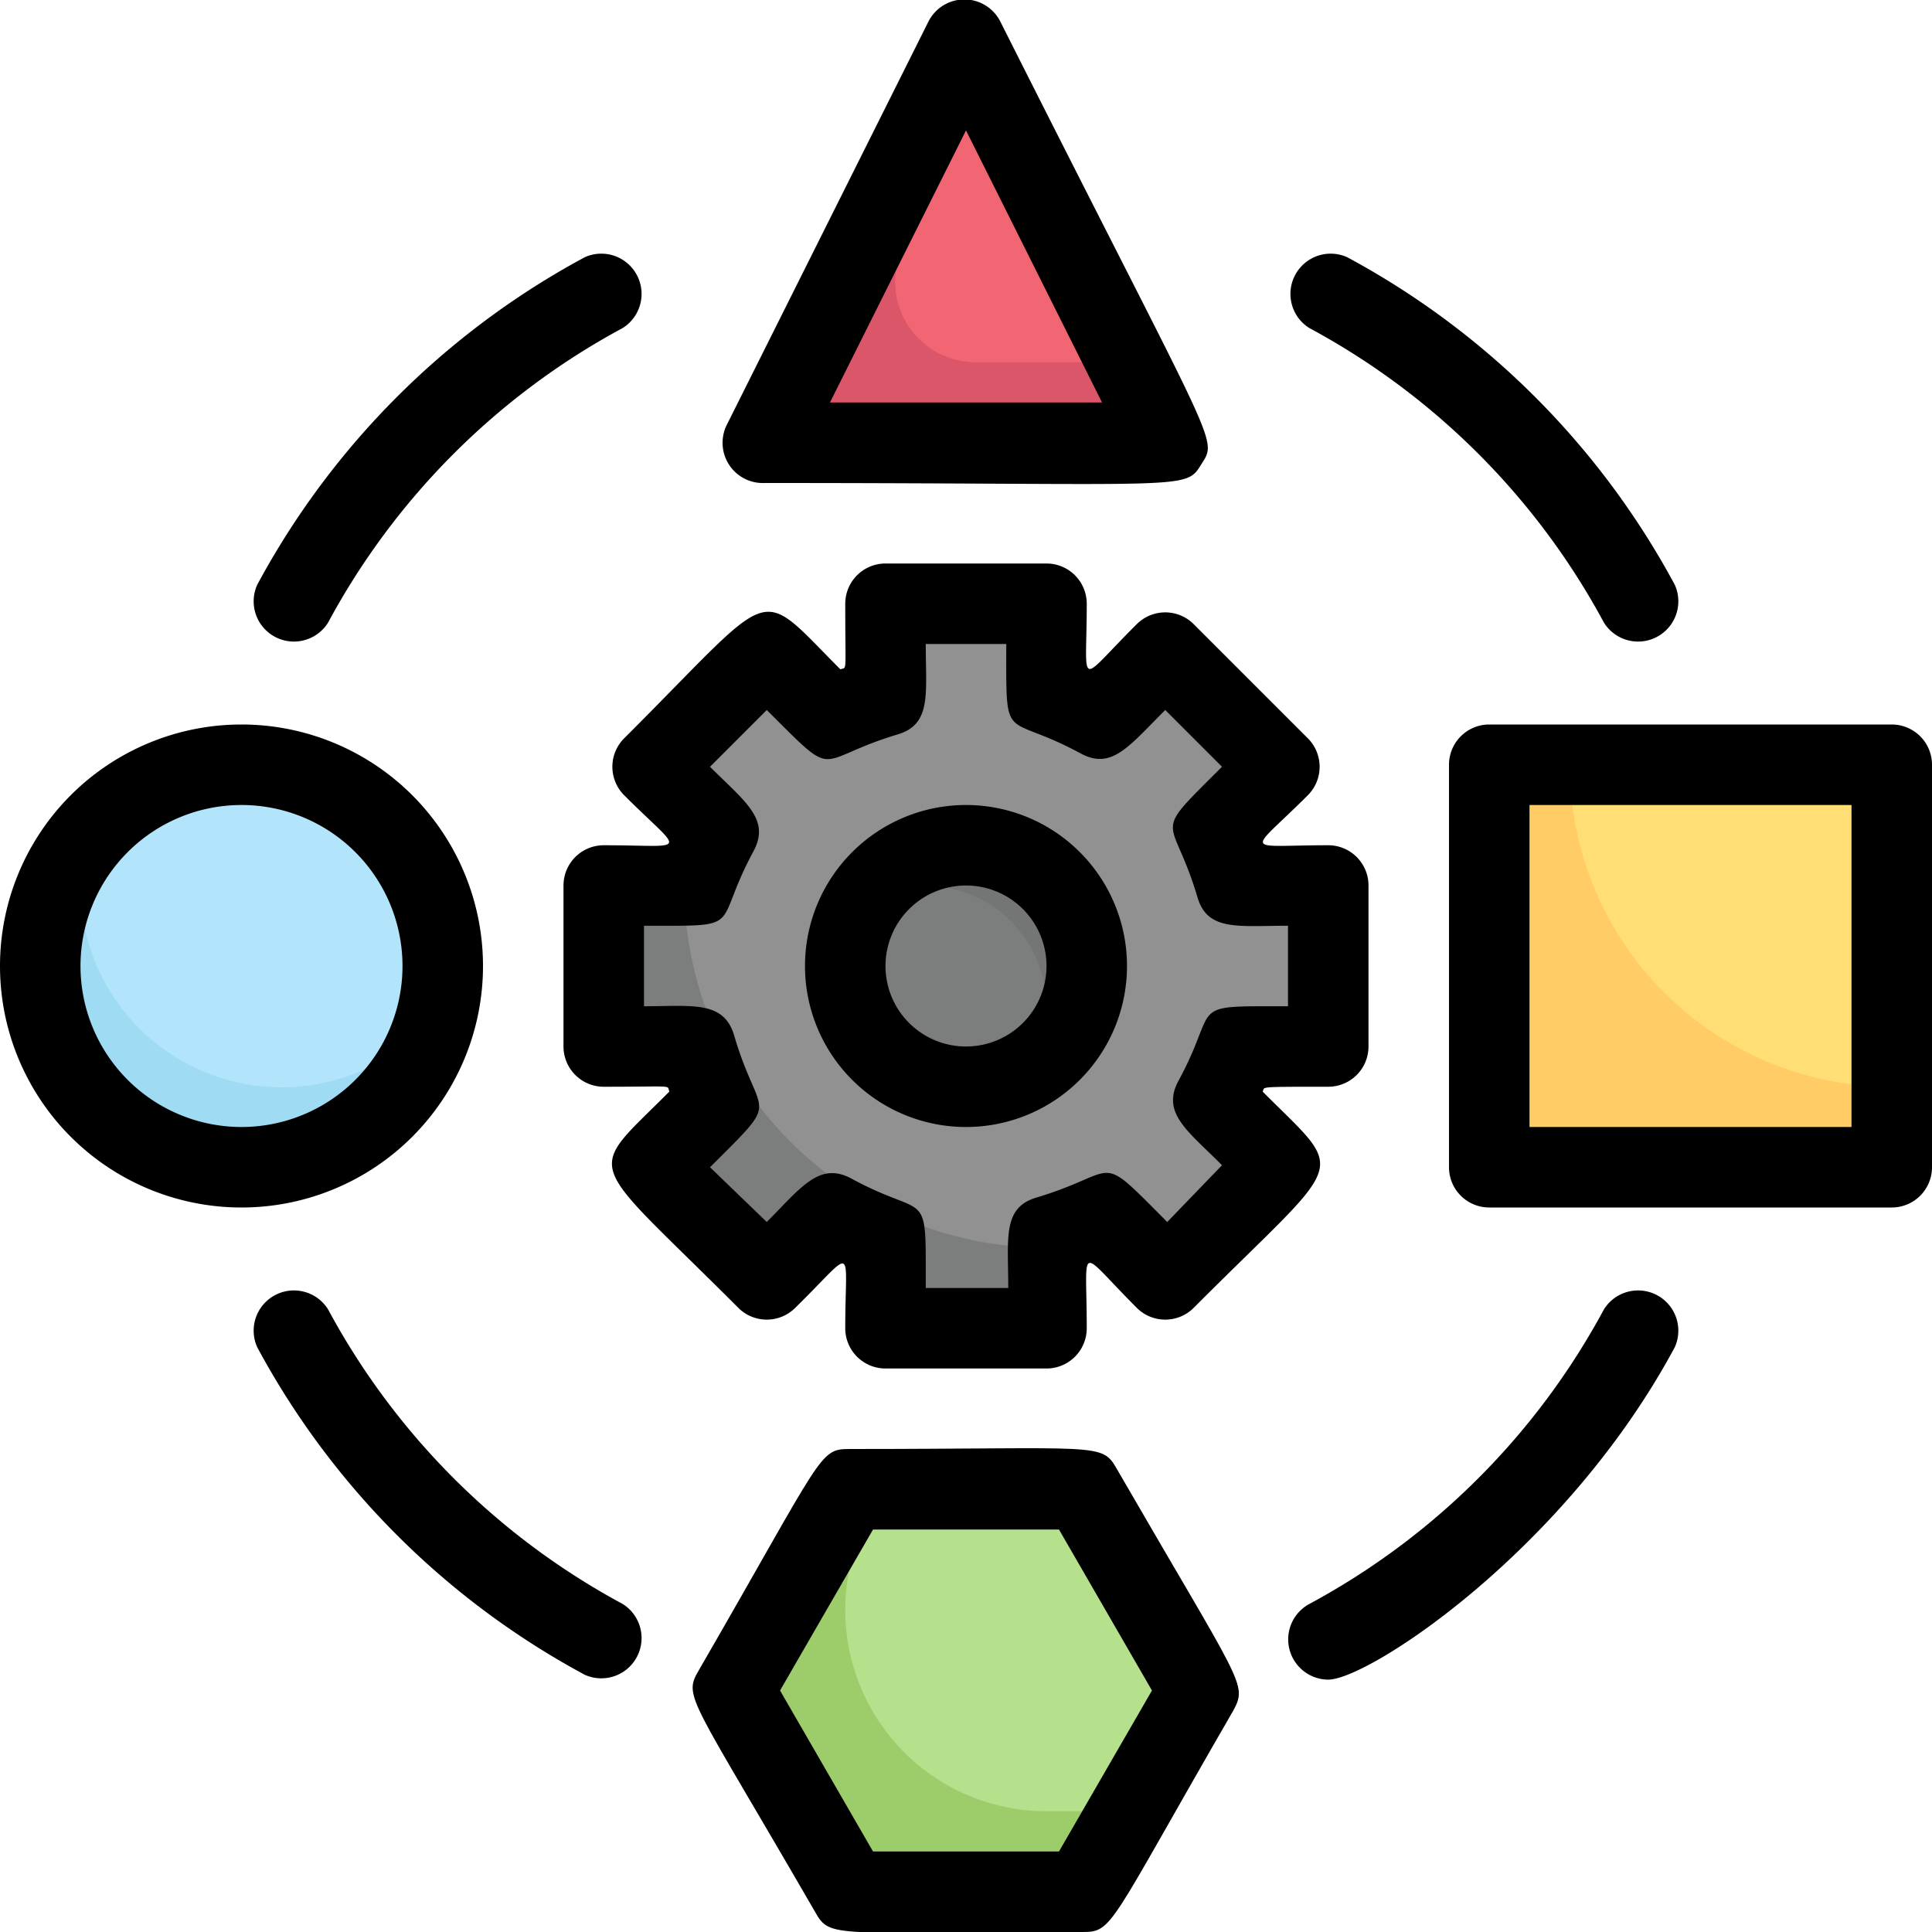 <svg xmlns="http://www.w3.org/2000/svg" viewBox="0 0 48 48"><defs><style>.cls-1{fill:#db5669;}.cls-2{fill:#f26674;}.cls-3{fill:#fc6;}.cls-4{fill:#ffde76;}.cls-5{fill:#9fdbf3;}.cls-6{fill:#b2e5fb;}.cls-7{fill:#7c7d7d;}.cls-8{fill:#919191;}.cls-9{fill:#747575;}.cls-10{fill:#9dcc6b;}.cls-11{fill:#b5e08c;}</style></defs><title>Developing shape product</title><g id="Developing_shape_product" data-name="Developing shape product"><polygon class="cls-1" points="29 11 19 11 24 1 29 11"></polygon><path class="cls-2" d="M28,9H24.24a2,2,0,0,1-1.79-2.89L24.5,2Z"></path><rect class="cls-3" x="37" y="19" width="10" height="10"></rect><path class="cls-4" d="M47,19c0,8.55-.1,8,0,8a8,8,0,0,1-8-8Z"></path><path class="cls-5" d="M11,24a5,5,0,1,1-8.86-3.18A5,5,0,0,1,11,24Z"></path><path class="cls-6" d="M11,24c0,1.2-.23,1.31-.46,1.54a5,5,0,0,1-8.4-4.72A5,5,0,0,1,11,24Z"></path><path class="cls-7" d="M30.71,26a7,7,0,0,1-.55,1.33L31.78,29,29,31.78l-1.62-1.62a7,7,0,0,1-1.33.55V33H22V30.71a7,7,0,0,1-1.33-.55l-1.62,1.62L16.22,29l1.62-1.62A7,7,0,0,1,17.29,26H15V22h2.29c.53-1.75.86-1-.08-2l-1-1,2.83-2.83,1.62,1.62A7,7,0,0,1,22,17.29V15h4v2.29a7,7,0,0,1,1.33.55L29,16.22l2.83,2.83-1.62,1.62A7,7,0,0,1,30.71,22H33v4Z"></path><path class="cls-8" d="M30.71,26a7,7,0,0,1-.55,1.33l1.59,1.59A9,9,0,0,1,28,30.79l-.63-.63C25.85,31,26,30.41,26,31a9,9,0,0,1-9-9h.29c.53-1.75.86-1-.08-2a9,9,0,0,1,1.87-3.79l1.59,1.59A7,7,0,0,1,22,17.29V15h4v2.29a7,7,0,0,1,1.33.55L29,16.22l2.83,2.83-1.62,1.62A7,7,0,0,1,30.71,22H33v4Z"></path><path class="cls-9" d="M27,24a3,3,0,1,1-5.56-1.56A3,3,0,0,1,27,24Z"></path><path class="cls-7" d="M25.56,26.56a3,3,0,0,1-4.12-4.12A3,3,0,0,1,25.56,26.56Z"></path><path class="cls-10" d="M29.77,42c-2.1,3.65-1.42,2.45-2.88,5H21.11l-2.88-5,2.88-5h5.78Z"></path><path class="cls-11" d="M29.77,42,28,45H26a5,5,0,0,1-4.33-7.5L22,37h4.93Z"></path><path d="M19,12c10.61,0,10.44.19,10.85-.47s.41-.25-5-11a1,1,0,0,0-1.78,0l-5,10A1,1,0,0,0,19,12Zm5-8.76L27.38,10H20.62Z"></path><path d="M47,18H37a1,1,0,0,0-1,1V29a1,1,0,0,0,1,1H47a1,1,0,0,0,1-1V19A1,1,0,0,0,47,18ZM46,28H38V20h8Z"></path><path d="M12,24a6,6,0,1,0-6,6A6,6,0,0,0,12,24ZM6,28a4,4,0,1,1,4-4A4,4,0,0,1,6,28Z"></path><path d="M33,27a1,1,0,0,0,1-1V22a1,1,0,0,0-1-1c-2.15,0-2,.25-.51-1.24a1,1,0,0,0,0-1.42l-2.83-2.83a1,1,0,0,0-1.42,0C26.74,17,27,17.14,27,15a1,1,0,0,0-1-1H22a1,1,0,0,0-1,1c0,1.8.05,1.56-.12,1.63-2.13-2.13-1.52-2.13-5.37,1.71a1,1,0,0,0,0,1.42C17,21.25,17.15,21,15,21a1,1,0,0,0-1,1v4a1,1,0,0,0,1,1c1.81,0,1.56-.05,1.63.12-2.12,2.13-2.13,1.52,1.71,5.37a1,1,0,0,0,1.42,0C21.28,31,21,30.89,21,33a1,1,0,0,0,1,1h4a1,1,0,0,0,1-1c0-2.15-.25-2,1.24-.51a1,1,0,0,0,1.42,0c3.83-3.84,3.84-3.23,1.71-5.37C31.44,27,31.18,27,33,27Zm-3.72-.15c-.44.81.25,1.26,1.08,2.1L29,30.36c-1.8-1.8-1.11-1.25-3.24-.61-.86.25-.71,1-.71,2.25H23c0-2.58.08-1.67-1.85-2.72-.8-.43-1.26.24-2.1,1.08L17.64,29c1.81-1.81,1.24-1.12.61-3.24C18,24.85,17.22,25,16,25V23c2.58,0,1.67.09,2.72-1.85.43-.8-.22-1.24-1.08-2.1l1.41-1.41c1.81,1.8,1.12,1.25,3.24.61.86-.25.71-1,.71-2.25h2c0,2.58-.08,1.67,1.85,2.72.77.41,1.18-.16,2.1-1.08l1.41,1.41c-1.81,1.81-1.24,1.11-.61,3.24.25.85,1,.71,2.25.71v2C29.42,25,30.33,24.92,29.28,26.85Z"></path><path d="M24,20a4,4,0,1,0,4,4A4,4,0,0,0,24,20Zm0,6a2,2,0,1,1,2-2A2,2,0,0,1,24,26Z"></path><path d="M32.53,8.15a18,18,0,0,1,7.32,7.32,1,1,0,0,0,1.76-.94,20,20,0,0,0-8.14-8.14A1,1,0,0,0,32.53,8.15Z"></path><path d="M39.85,32.53a18,18,0,0,1-7.32,7.32A1,1,0,0,0,33,41.73c1,0,5.9-3.21,8.61-8.26A1,1,0,0,0,39.85,32.53Z"></path><path d="M15.47,39.85a18,18,0,0,1-7.32-7.32,1,1,0,0,0-1.76.94,20,20,0,0,0,8.14,8.14A1,1,0,0,0,15.47,39.85Z"></path><path d="M8.15,15.47a18,18,0,0,1,7.32-7.32,1,1,0,0,0-.94-1.76,20,20,0,0,0-8.14,8.14A1,1,0,0,0,8.15,15.47Z"></path><path d="M27.75,36.5c-.38-.67-.4-.5-6.64-.5-.77,0-.64.12-3.75,5.5-.39.67-.22.62,2.89,6,.38.67.4.5,6.64.5.77,0,.64-.12,3.75-5.5C31,41.83,30.86,41.88,27.75,36.5ZM26.31,46H21.69l-2.31-4,2.31-4h4.62l2.31,4Z"></path></g></svg>